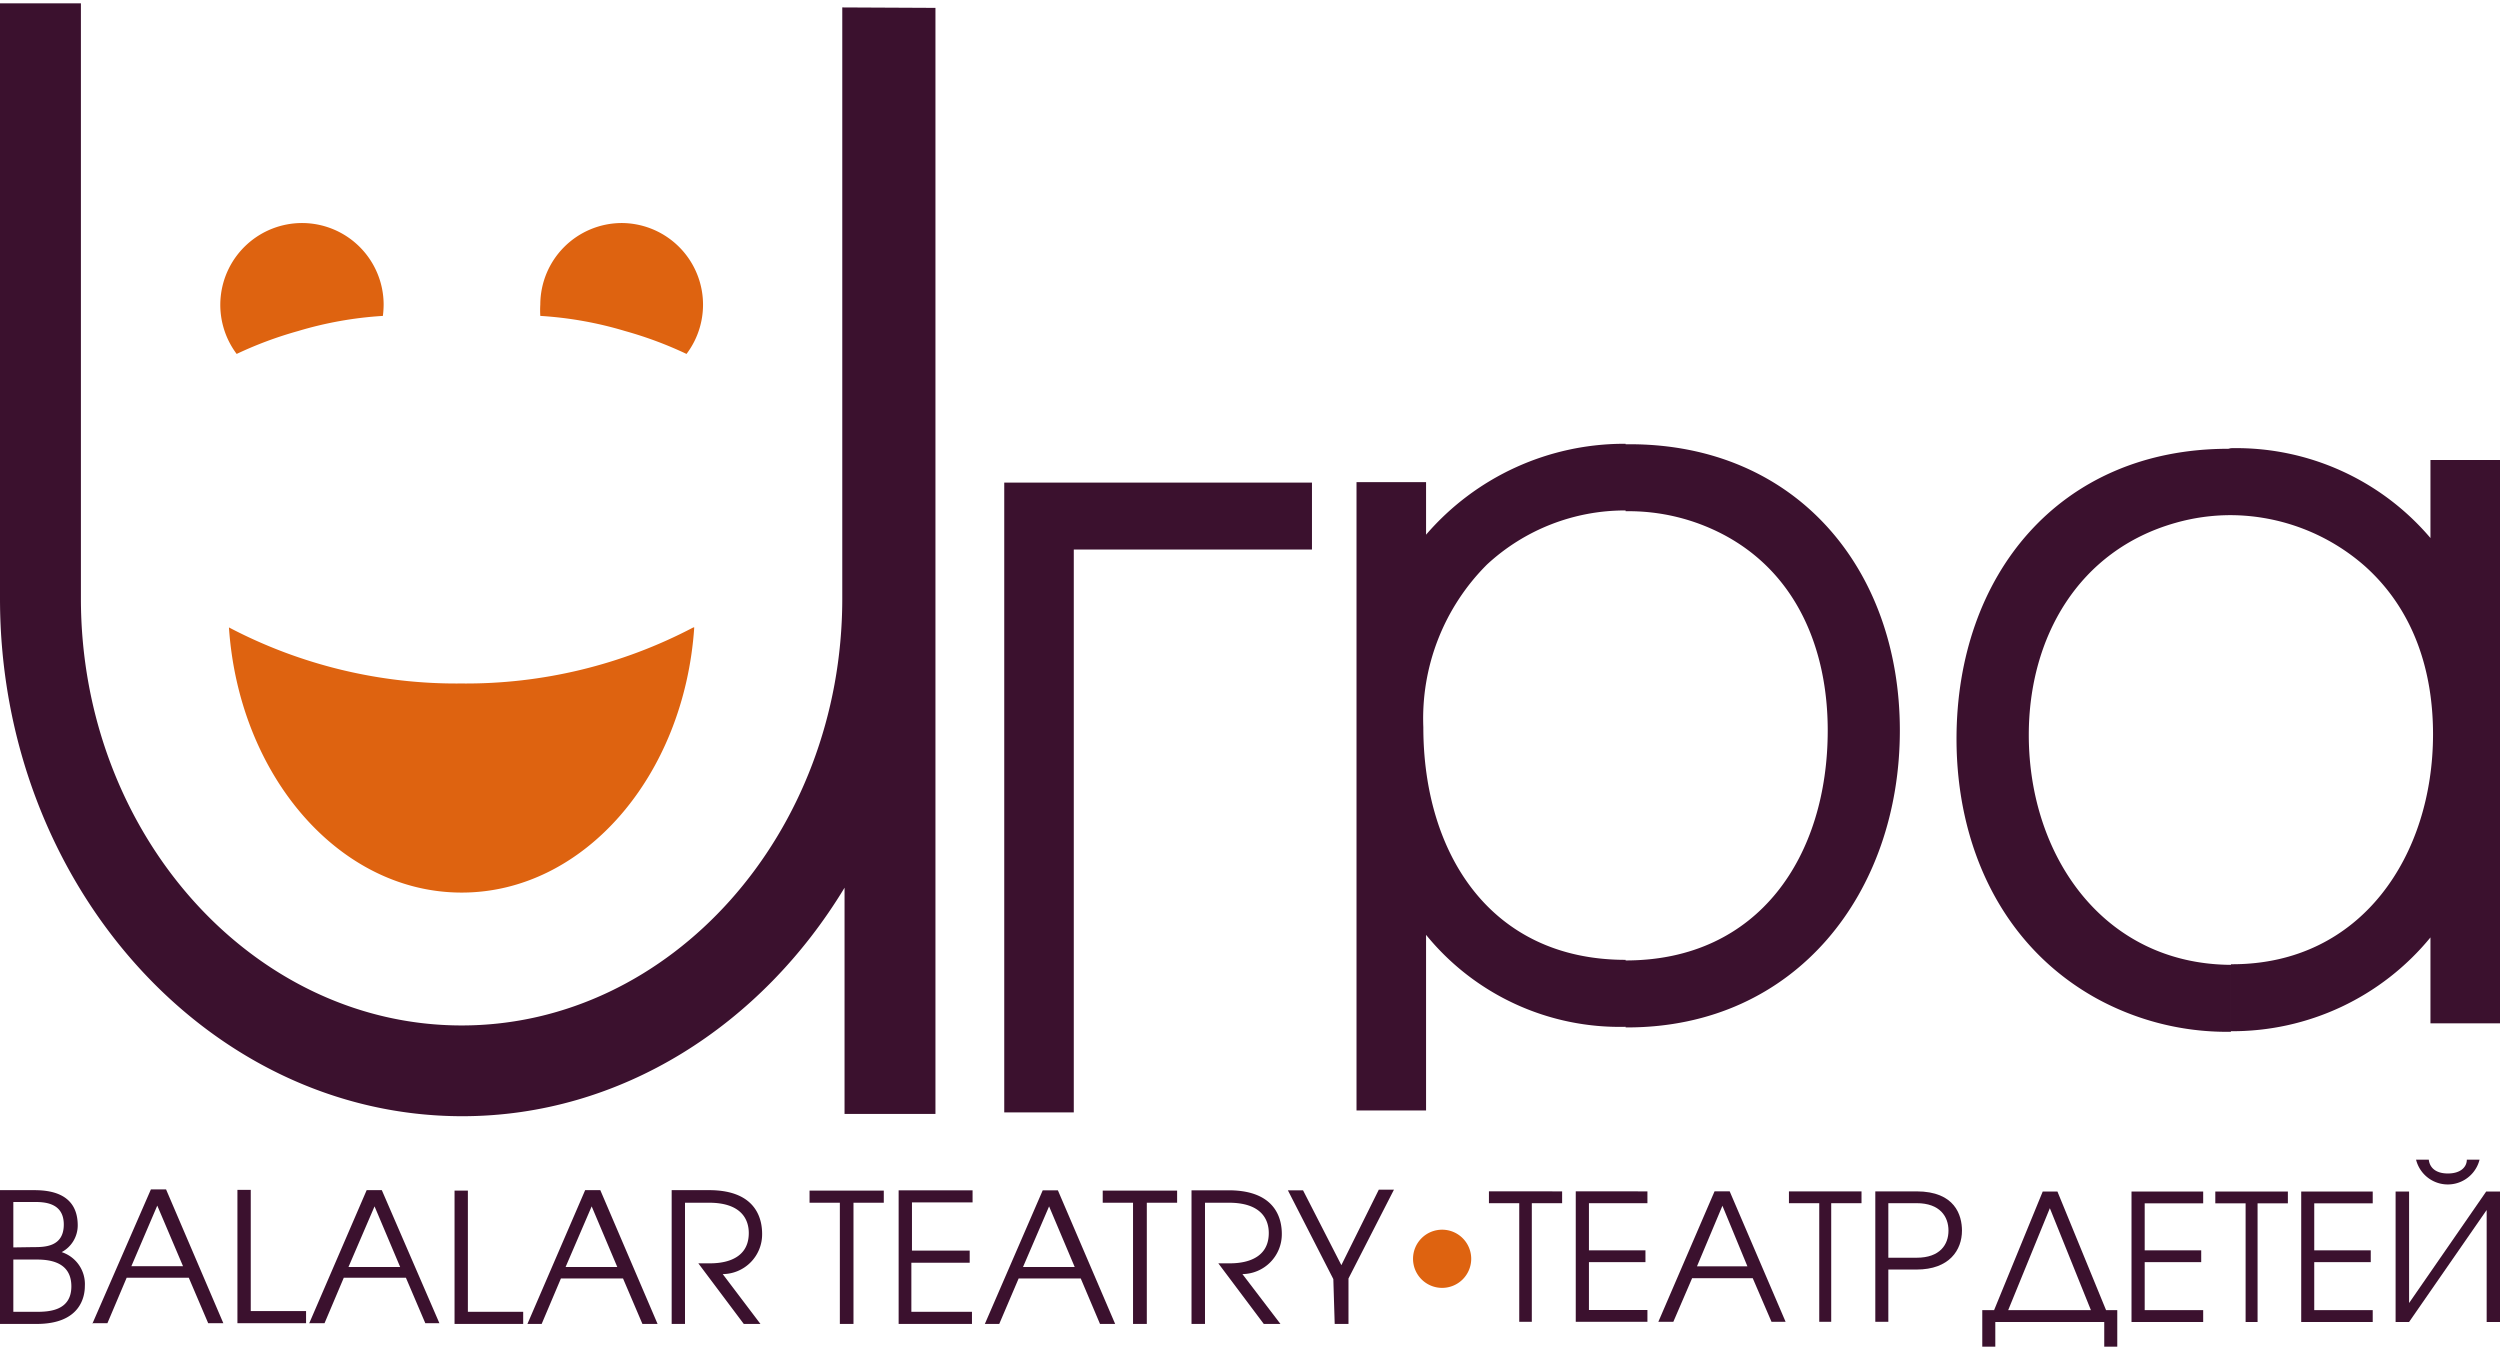 <?xml version="1.0" encoding="UTF-8"?> <svg xmlns="http://www.w3.org/2000/svg" id="Слой_1" data-name="Слой 1" viewBox="0 0 165 89"> <defs> <style>.cls-1{fill:#3b112e;}.cls-1,.cls-2{fill-rule:evenodd;}.cls-2{fill:#de6310;}</style> </defs> <title>logo</title> <g id="logo"> <path class="cls-1" d="M0,87.38H2.42c2.89,0,3.18-1.8,3.18-2.5a2.22,2.22,0,0,0-1.53-2.24,2,2,0,0,0,1.06-1.76c0-2.22-2-2.33-2.92-2.33H0v8.83Zm.88-.8V83.13H2.42c.87,0,2.29.16,2.29,1.77s-1.47,1.68-2.29,1.68Zm0-4.25v-3H2.21c.64,0,2,0,2,1.49s-1.29,1.49-2,1.49Zm5.21,5h1l1.27-3h4.1l1.28,3h1l-3.78-8.83h-1L6.09,87.38Zm2.58-3.76,1.71-4,1.7,4Zm7,3.76H20.2v-.8H16.55v-8h-.88v8.83Zm4.75,0h1l1.27-3h4.1l1.28,3H29L25.2,78.55h-1l-3.81,8.83ZM23,83.62l1.72-4,1.69,4Zm7,3.76h4.53v-.8H30.88v-8H30v8.83Zm4.75,0h1l1.27-3h4.1l1.28,3h1l-3.78-8.83h-1l-3.81,8.83Zm2.58-3.76,1.72-4,1.69,4Zm7,3.76h.88v-8H46.8c2.08,0,2.62,1.06,2.62,2,0,2-2.12,2-2.62,2h-.71l3,4h1.1L47.7,84.09a2.62,2.62,0,0,0,2.6-2.65c0-.73-.19-2.89-3.5-2.89H44.33Z"></path> <path class="cls-1" d="M55.44,87.38h.89v-8h2v-.8H53.43v.8h2v8Zm3.87,0h4.84v-.8h-4V83.34H64v-.8H60.19V79.36h4v-.8H59.31v8.82Zm5.64,0h1l1.28-3h4.1l1.27,3h1l-3.78-8.82h-1L65,87.38Zm2.57-3.76,1.72-4,1.69,4Zm7.26,3.76v-8h-2v-.8h4.91v.8h-2v8Zm3.86,0h.89v-8h1.58c2.09,0,2.63,1.06,2.63,2,0,2-2.13,2-2.63,2h-.7l3,4h1.1L82,84.09a2.63,2.63,0,0,0,2.6-2.65c0-.72-.19-2.88-3.51-2.88H78.64v8.82Zm9.45,0H89v-3l3-5.86H91L88.53,83.5,86,78.56h-1l3,5.86Z"></path> <path class="cls-1" d="M100.24,87.24h.86V79.41h2v-.78H98.27v.78h2v7.83Zm3.77,0h4.72v-.78h-3.86V83.3h3.73v-.78h-3.73V79.41h3.86v-.78H104v8.61Zm5.5,0h.93l1.24-2.88h4l1.24,2.88h.93l-3.69-8.61h-1l-3.71,8.61ZM112,83.58l1.68-4,1.65,4Zm8,3.66h.86V79.41h2v-.78h-4.79v.78h2v7.83Zm3.77,0h.86V83.79h1.86c2.17,0,3-1.29,3-2.57,0-1-.45-2.59-3-2.59h-2.72v8.61Zm.86-7.83h1.87c1.54,0,2.1.89,2.1,1.81s-.56,1.79-2.1,1.79h-1.87Z"></path> <path class="cls-1" d="M135.75,78.64h-.93l-3.21,7.83h-.78v2.41h.86V87.25h7.19v1.63h.86V86.47H139l-3.21-7.83Zm-3.21,7.83,2.75-6.73L138,86.47Zm8.14.78h4.73v-.78h-3.86V83.3h3.73v-.78h-3.73v-3.1h3.86v-.78h-4.73v8.61Zm7.43,0H149V79.42h2v-.78h-4.79v.78h2v7.83Zm3.77,0h4.72v-.78h-3.86V83.3h3.73v-.78h-3.73v-3.1h3.86v-.78h-4.72v8.61Zm6.23-8.61v8.61H159l5.12-7.39v7.39H165V78.64h-.91L159,86V78.64Zm1.35-2.1a2.16,2.16,0,0,0,4.19,0h-.84c0,.47-.39.91-1.25.91s-1.21-.44-1.26-.91Z"></path> <path class="cls-2" d="M45.82,41.41c-.66,9.8-7.28,17.5-15.35,17.5s-14.7-7.7-15.36-17.5h0a32.26,32.26,0,0,0,15.33,3.7,32.25,32.25,0,0,0,15.32-3.7Z"></path> <path class="cls-2" d="M19.93,14.72a5.4,5.4,0,0,0-4.31,8.64,25.39,25.39,0,0,1,4.05-1.51,24.56,24.56,0,0,1,5.6-1,6.33,6.33,0,0,0,.05-.76A5.39,5.39,0,0,0,19.93,14.72Z"></path> <path class="cls-2" d="M41,14.72a5.39,5.39,0,0,1,4.31,8.64,25.39,25.39,0,0,0-4.05-1.51,24.56,24.56,0,0,0-5.6-1,6.33,6.33,0,0,1,0-.76A5.39,5.39,0,0,1,41,14.72Z"></path> <path class="cls-1" d="M147.24,68.06V63.64h.09c8.56,0,13.25-7.22,13.25-15.18,0-4.2-1.28-8.2-4.47-11.07A13.49,13.49,0,0,0,147.24,34h0V29.58a16.81,16.81,0,0,1,13.17,5.93V30.36H165V67.54h-4.59V61.87A16.9,16.9,0,0,1,147.24,68.06Zm0-38.48V34a13.31,13.31,0,0,0-3.66.51c-6.4,1.81-9.68,7.56-9.68,14,0,7.93,4.89,15.12,13.34,15.17v4.42h-.17a17.9,17.9,0,0,1-8.71-2.21c-6.29-3.49-9.23-10.11-9.23-17.12,0-10.8,6.78-19.15,17.94-19.15ZM107.29,67.81V63.39c8.83,0,13.34-6.93,13.34-15.18,0-5.3-2-10.35-6.89-12.93a13.44,13.44,0,0,0-6.37-1.54h-.08V29.32h.26c11,0,17.84,8.23,17.84,18.89s-6.81,19.6-18,19.6ZM70.87,36.27V73.42H66.28V31.85H86.59v4.42Zm36.42-7v4.42a13.4,13.4,0,0,0-9.15,3.57A14.36,14.36,0,0,0,93.94,48c0,8.3,4.41,15.35,13.35,15.35h0v4.42A16.47,16.47,0,0,1,94.12,61.7V73.29H89.53V31.82h4.59v3.47a17.26,17.26,0,0,1,13.17-6ZM61.74.52v73h-6V58.59c-5.49,9.08-14.77,15.08-25.23,15.08h0C13.71,73.67,0,58.29,0,39.51V.22H5.34V39.51C5.34,55,16.65,67.68,30.47,67.68h0c13.81,0,25.12-12.68,25.12-28.17V.49Z"></path> <path class="cls-2" d="M95.18,81.16a1.92,1.92,0,1,1-1.92,1.92A1.92,1.92,0,0,1,95.18,81.16Z"></path> </g> </svg> 
